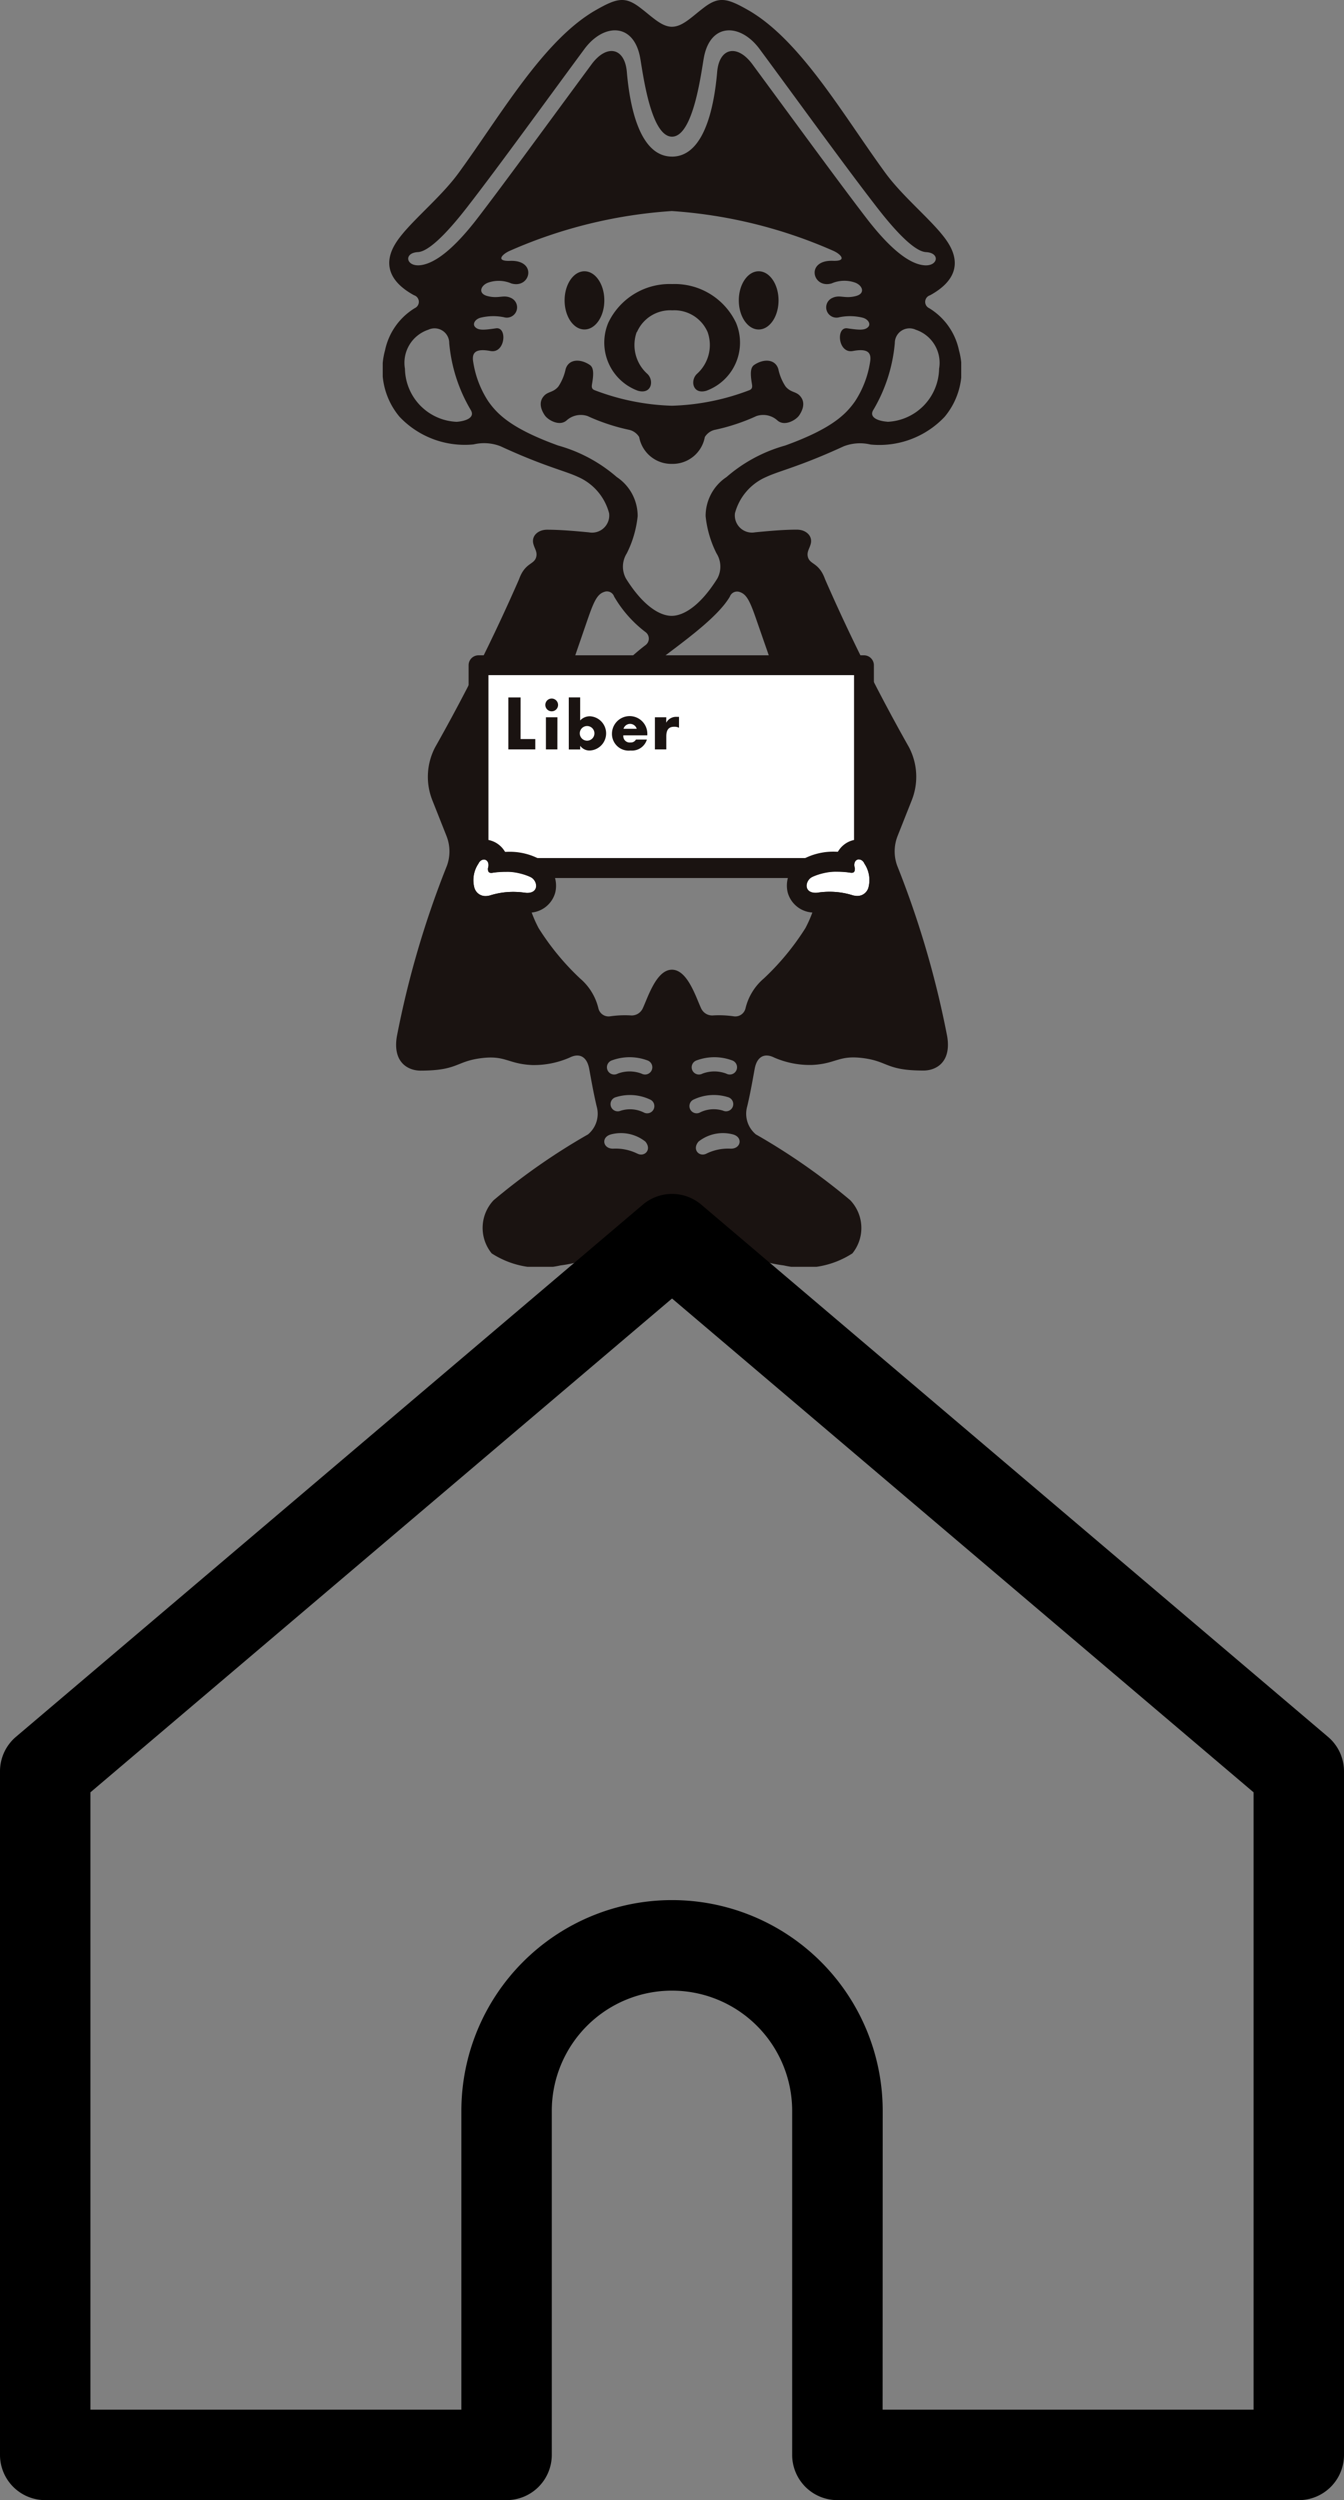 <svg xmlns="http://www.w3.org/2000/svg" xmlns:xlink="http://www.w3.org/1999/xlink" width="58.375" height="108.513" viewBox="0 0 58.375 108.513">
  <rect x="0" y="0" width="58.375" height="108.513" fill="#808080" stroke="none"/>
  <defs>
    <clipPath id="clip-path">
      <rect id="長方形_212" data-name="長方形 212" width="25.127" height="54.983" fill="none"/>
    </clipPath>
    <clipPath id="clip-path-2">
      <rect id="長方形_213" data-name="長方形 213" width="58.375" height="56.693" fill="none"/>
    </clipPath>
  </defs>
  <g id="グループ_100" data-name="グループ 100" transform="translate(-1548.625 -1210.197)">
    <g id="グループ_97" data-name="グループ 97" transform="translate(1565.248 1210.197)">
      <g id="グループ_96" data-name="グループ 96" clip-path="url(#clip-path)">
        <path id="パス_235" data-name="パス 235" d="M12.564,1.161c.463,0,.871-.444,1.406-.846.639-.479.995-.391,1.886.114C18.144,1.727,20,5,21.828,7.5c.835,1.146,2.251,2.232,2.765,3.1.468.787.34,1.582-.822,2.217a.3.3,0,0,0-.041.556,2.813,2.813,0,0,1,1.3,1.838,3.172,3.172,0,0,1-.627,2.883,3.9,3.9,0,0,1-3.215,1.2,1.964,1.964,0,0,0-1.17.079c-1.9.875-2.787,1.06-3.369,1.332a2.379,2.379,0,0,0-1.35,1.571.746.746,0,0,0,.876.828c.617-.06,1.272-.118,1.819-.115.392,0,.677.271.6.6-.049.212-.176.349-.133.561.077.372.483.24.75.988a79.755,79.755,0,0,0,3.641,7.284,2.758,2.758,0,0,1,.127,2.309l-.616,1.554a1.813,1.813,0,0,0-.019,1.285,40.893,40.893,0,0,1,2.175,7.422c.184,1.139-.512,1.475-1.032,1.473-1.613,0-1.519-.389-2.593-.536-1.1-.15-1.182.245-2.254.293A3.868,3.868,0,0,1,17,45.9c-.382-.192-.736-.083-.844.489-.057.3-.175,1.007-.323,1.625a1.165,1.165,0,0,0,.373,1.221,27.729,27.729,0,0,1,4.1,2.857A1.75,1.75,0,0,1,20.4,54.4a3.88,3.88,0,0,1-2.978.524c-2.112-.263-4.075-1.788-4.854-1.788s-2.742,1.525-4.854,1.788A3.881,3.881,0,0,1,4.732,54.4a1.751,1.751,0,0,1,.086-2.308,27.745,27.745,0,0,1,4.1-2.857,1.165,1.165,0,0,0,.373-1.221c-.147-.618-.266-1.323-.323-1.625-.108-.572-.462-.681-.844-.489a3.866,3.866,0,0,1-1.633.326c-1.072-.048-1.158-.443-2.254-.293-1.073.147-.979.533-2.593.536-.52,0-1.216-.334-1.032-1.473A40.916,40.916,0,0,1,2.79,37.572a1.812,1.812,0,0,0-.019-1.285l-.616-1.554a2.759,2.759,0,0,1,.127-2.309,79.813,79.813,0,0,0,3.64-7.284c.267-.747.673-.615.75-.988.044-.212-.083-.349-.133-.561-.078-.334.207-.6.6-.6.547,0,1.2.055,1.819.115a.746.746,0,0,0,.875-.828A2.379,2.379,0,0,0,8.484,20.7c-.582-.272-1.474-.457-3.369-1.332a1.965,1.965,0,0,0-1.17-.079,3.9,3.9,0,0,1-3.215-1.2A3.174,3.174,0,0,1,.1,15.208,2.814,2.814,0,0,1,1.4,13.37a.3.3,0,0,0-.041-.556C.2,12.18.068,11.384.536,10.6c.514-.864,1.93-1.95,2.765-3.1C5.127,5,6.985,1.727,9.271.43c.891-.506,1.248-.593,1.886-.114.535.4.944.846,1.407.846m0,5.636c1.443,0,1.843-2.284,1.962-3.674.091-1.062.876-1.223,1.534-.329,2.317,3.144,3.729,5.081,4.923,6.64,1.006,1.314,1.844,2,2.505,2.076.629.076.749-.535.11-.568-.435-.022-1.169-.7-2.131-1.942-1.376-1.771-3.453-4.648-5.1-6.875-.822-1.111-2.13-1.158-2.417.368-.111.589-.447,3.438-1.385,3.438s-1.275-2.849-1.386-3.438c-.287-1.526-1.594-1.48-2.417-.368C7.114,4.353,5.037,7.23,3.661,9c-.962,1.238-1.7,1.919-2.131,1.942-.638.033-.518.644.111.568.661-.08,1.5-.762,2.505-2.076,1.193-1.559,2.606-3.5,4.923-6.64.658-.893,1.443-.733,1.534.329.119,1.39.519,3.674,1.962,3.674m-.026,2.364a20.819,20.819,0,0,0-7.009,1.72c-.333.143-.653.465,0,.441,1.2-.044.89,1.226.055.98a1.394,1.394,0,0,0-1.022-.029c-.312.126-.436.469-.011.578.488.125.683-.071,1.008.076a.447.447,0,0,1-.3.841,2.313,2.313,0,0,0-.979.014c-.258.053-.389.267-.277.4.148.172.409.141.915.068s.406,1.107-.24.985-.822.068-.747.484a4.314,4.314,0,0,0,.653,1.7c.385.542.97,1.171,3.033,1.918a6.571,6.571,0,0,1,2.547,1.368,2.028,2.028,0,0,1,.908,1.7,4.642,4.642,0,0,1-.471,1.61,1.078,1.078,0,0,0-.039,1.092c.743,1.191,1.472,1.623,1.986,1.623s1.243-.432,1.986-1.623a1.078,1.078,0,0,0-.039-1.092,4.642,4.642,0,0,1-.471-1.61,2.028,2.028,0,0,1,.908-1.7,6.573,6.573,0,0,1,2.548-1.368c2.063-.746,2.648-1.376,3.033-1.918a4.314,4.314,0,0,0,.653-1.7c.075-.417-.1-.606-.747-.484s-.746-1.058-.24-.985.767.1.914-.068c.113-.131-.019-.345-.277-.4a2.313,2.313,0,0,0-.979-.014.447.447,0,0,1-.3-.841c.325-.147.519.049,1.008-.076.425-.109.3-.451-.011-.578A1.394,1.394,0,0,0,19.5,12.3c-.835.246-1.149-1.024.055-.98.65.024.33-.3,0-.441a20.817,20.817,0,0,0-7.009-1.72M3.809,17.77a6.861,6.861,0,0,1-.92-2.876.638.638,0,0,0-.913-.581,1.512,1.512,0,0,0-1.01,1.695,2.344,2.344,0,0,0,2.244,2.3c.346-.023.847-.166.6-.534m18.111.534a2.344,2.344,0,0,0,2.244-2.3,1.512,1.512,0,0,0-1.01-1.695.638.638,0,0,0-.913.581,6.861,6.861,0,0,1-.92,2.876c-.247.368.253.512.6.534M8.289,30.2A2.569,2.569,0,0,0,9.5,29.663c.581-.46,1.266-1.174,1.92-1.667a.35.35,0,0,0,0-.557,5.25,5.25,0,0,1-1.369-1.546.33.33,0,0,0-.437-.2c-.328.11-.466.466-.79,1.411-.289.843-.6,1.731-.9,2.639-.116.351.011.514.368.463m3.56-.756a12.244,12.244,0,0,1,4.931.672.323.323,0,0,0,.42-.4c-.3-.9-.609-1.778-.9-2.613-.324-.945-.462-1.3-.79-1.411a.336.336,0,0,0-.437.2c-.578.978-2.229,2.1-3.469,3.059-.4.307-.27.537.241.5m.684,4.841a13.907,13.907,0,0,0-5.313,1.053,1.78,1.78,0,0,0-1.039,1.494,5.653,5.653,0,0,0,.588,3.433,11.1,11.1,0,0,0,1.8,2.187,2.455,2.455,0,0,1,.8,1.3.454.454,0,0,0,.506.347,4.422,4.422,0,0,1,.882-.041.53.53,0,0,0,.531-.29c.228-.479.593-1.693,1.275-1.693s1.047,1.214,1.275,1.693a.53.53,0,0,0,.531.29,4.426,4.426,0,0,1,.883.041.455.455,0,0,0,.506-.347,2.453,2.453,0,0,1,.8-1.3,11.115,11.115,0,0,0,1.805-2.187,5.619,5.619,0,0,0,.591-3.4,1.782,1.782,0,0,0-1.025-1.493,13.82,13.82,0,0,0-5.394-1.091M11.245,46.6a.315.315,0,1,0,.243-.578,2.21,2.21,0,0,0-1.528,0,.315.315,0,1,0,.243.578,1.451,1.451,0,0,1,1.041,0m-.193,3.465c.313.172.654-.164.356-.517a1.706,1.706,0,0,0-1.5-.31c-.445.125-.339.642.121.616a2.129,2.129,0,0,1,1.019.211m.281-1.786a.313.313,0,1,0,.274-.561,2.054,2.054,0,0,0-1.467-.1.313.313,0,1,0,.194.593,1.349,1.349,0,0,1,1,.069M14.925,46.6a.315.315,0,1,0,.243-.578,2.209,2.209,0,0,0-1.527,0,.315.315,0,1,0,.243.578,1.452,1.452,0,0,1,1.041,0m.171,3.254c.46.026.566-.491.121-.616a1.706,1.706,0,0,0-1.5.31c-.3.353.043.689.355.517a2.13,2.13,0,0,1,1.019-.211m-.3-1.644a.313.313,0,1,0,.194-.593,2.054,2.054,0,0,0-1.467.1.313.313,0,1,0,.274.561,1.349,1.349,0,0,1,1-.069M12.564,20.134A1.419,1.419,0,0,0,13.99,18.97a.688.688,0,0,1,.455-.318,8.627,8.627,0,0,0,1.785-.593.921.921,0,0,1,.91.186c.31.283.815-.016.952-.221.23-.347.228-.64.015-.858-.172-.176-.395-.135-.607-.388a2.152,2.152,0,0,1-.317-.759c-.137-.448-.647-.451-1.046-.182-.162.109-.182.35-.1.833.026.145,0,.217-.109.264a10.18,10.18,0,0,1-3.367.676A10.182,10.182,0,0,1,9.2,16.934c-.113-.047-.134-.119-.109-.264.084-.483.065-.724-.1-.833-.4-.27-.91-.266-1.046.182a2.152,2.152,0,0,1-.317.759c-.212.253-.435.213-.607.388-.213.218-.215.512.016.858.137.205.642.5.952.221a.921.921,0,0,1,.91-.186,8.627,8.627,0,0,0,1.785.593.688.688,0,0,1,.455.318,1.419,1.419,0,0,0,1.426,1.164m-1.535-5.719a1.681,1.681,0,0,0,.461,1.81c.3.275.2.9-.4.737a2.223,2.223,0,0,1-1.293-2.955,2.949,2.949,0,0,1,2.773-1.678,2.949,2.949,0,0,1,2.773,1.678,2.223,2.223,0,0,1-1.293,2.955c-.6.167-.7-.462-.4-.737a1.681,1.681,0,0,0,.461-1.81,1.572,1.572,0,0,0-1.535-.945,1.572,1.572,0,0,0-1.535.945m6.15-1.377c0,.7-.387,1.263-.863,1.263s-.863-.566-.863-1.263.387-1.264.863-1.264.863.566.863,1.264M8.762,11.774c.477,0,.863.566.863,1.264S9.239,14.3,8.762,14.3,7.9,13.736,7.9,13.038s.386-1.264.863-1.264" transform="translate(0 0)" fill="#1a1311"/>
        <rect id="長方形_211" data-name="長方形 211" width="16.741" height="8.805" transform="translate(4.161 28.872)" fill="#fff"/>
        <path id="パス_236" data-name="パス 236" d="M30.152,108.635H13.411a.431.431,0,0,1-.431-.431V99.4a.431.431,0,0,1,.431-.431H30.152a.431.431,0,0,1,.431.431v8.8a.431.431,0,0,1-.431.431m-16.31-.862H29.721V99.83H13.842Z" transform="translate(-9.25 -70.527)" fill="#1a1311"/>
        <path id="パス_237" data-name="パス 237" d="M19.517,107.137h.639v.451H18.985v-2.256h.533Z" transform="translate(-13.529 -75.061)" fill="#1a1311"/>
        <path id="パス_238" data-name="パス 238" d="M25.128,105.779a.277.277,0,1,1-.277-.277.278.278,0,0,1,.277.277m-.03,1.93H24.6v-1.395H25.1Z" transform="translate(-17.512 -75.183)" fill="#1a1311"/>
        <path id="パス_239" data-name="パス 239" d="M28.119,105.331h.495v1a.573.573,0,0,1,.432-.182.745.745,0,0,1-.005,1.487.492.492,0,0,1-.421-.2h-.005v.155h-.495Zm.478,1.56a.318.318,0,0,0,.636,0,.318.318,0,0,0-.636,0" transform="translate(-20.038 -75.061)" fill="#1a1311"/>
        <path id="パス_240" data-name="パス 240" d="M36.181,109H35.14a.277.277,0,0,0,.31.31.247.247,0,0,0,.237-.128h.476a.676.676,0,0,1-.709.478.726.726,0,0,1-.808-.742.768.768,0,0,1,1.536.03Zm-.46-.285a.3.3,0,0,0-.574,0Z" transform="translate(-24.689 -77.084)" fill="#1a1311"/>
        <path id="パス_241" data-name="パス 241" d="M41.619,108.511h.005a.485.485,0,0,1,.451-.247h.1v.476a.4.4,0,0,0-.209-.046c-.275,0-.343.182-.343.421v.563h-.495v-1.395h.495Z" transform="translate(-29.306 -77.151)" fill="#1a1311"/>
        <path id="パス_242" data-name="パス 242" d="M14.319,130.184c-.008.139.033.217.179.2a2.821,2.821,0,0,1,1.681.187c.322.171.382.764-.284.672a3.368,3.368,0,0,0-1.492.123.515.515,0,0,1-.678-.352,1.28,1.28,0,0,1,.183-1.033c.155-.318.533-.174.412.207" transform="translate(-9.747 -92.499)" fill="#fff"/>
        <path id="パス_243" data-name="パス 243" d="M12,127.663c.137,0,.254.145.179.382-.007.124.025.2.135.2l.043,0a4.414,4.414,0,0,1,.609-.042,2.02,2.02,0,0,1,1.072.229c.3.159.372.682-.153.682a.956.956,0,0,1-.131-.01,3.519,3.519,0,0,0-.48-.033,3.32,3.32,0,0,0-1.012.156.948.948,0,0,1-.193.022.488.488,0,0,1-.485-.374,1.28,1.28,0,0,1,.183-1.033.271.271,0,0,1,.233-.174m0-.862h0A1.13,1.13,0,0,0,11,127.46a2.147,2.147,0,0,0-.216,1.715,1.34,1.34,0,0,0,1.292.933,1.8,1.8,0,0,0,.369-.04.834.834,0,0,0,.086-.023,2.463,2.463,0,0,1,.75-.115,2.661,2.661,0,0,1,.362.025,1.823,1.823,0,0,0,.249.018,1.188,1.188,0,0,0,1.214-.882,1.286,1.286,0,0,0-.608-1.4,2.785,2.785,0,0,0-1.525-.357h-.049a1.1,1.1,0,0,0-.067-.1A1.058,1.058,0,0,0,12,126.8" transform="translate(-7.61 -90.361)" fill="#1a1311"/>
        <path id="パス_244" data-name="パス 244" d="M66.568,129.976a1.282,1.282,0,0,1,.184,1.033.515.515,0,0,1-.678.352,3.369,3.369,0,0,0-1.493-.123c-.666.092-.607-.5-.284-.672a2.822,2.822,0,0,1,1.681-.187c.146.021.187-.057.179-.2-.121-.381.257-.525.412-.207" transform="translate(-45.653 -92.499)" fill="#fff"/>
        <path id="パス_245" data-name="パス 245" d="M64.2,127.663a.271.271,0,0,1,.233.174,1.28,1.28,0,0,1,.183,1.033.488.488,0,0,1-.485.374.948.948,0,0,1-.193-.022,3.32,3.32,0,0,0-1.012-.156,3.522,3.522,0,0,0-.48.033.957.957,0,0,1-.131.01c-.525,0-.452-.523-.153-.682a2.02,2.02,0,0,1,1.072-.229,4.414,4.414,0,0,1,.609.042l.043,0c.111,0,.143-.076.135-.2-.075-.237.042-.382.179-.382m0-.862h0a1.058,1.058,0,0,0-.85.433,1.136,1.136,0,0,0-.067.1h-.049a2.785,2.785,0,0,0-1.525.357,1.286,1.286,0,0,0-.608,1.4,1.188,1.188,0,0,0,1.214.882,1.824,1.824,0,0,0,.249-.018,2.661,2.661,0,0,1,.362-.025,2.463,2.463,0,0,1,.75.115.82.82,0,0,0,.086.023,1.794,1.794,0,0,0,.369.04,1.34,1.34,0,0,0,1.292-.933,2.146,2.146,0,0,0-.216-1.715A1.129,1.129,0,0,0,64.2,126.8" transform="translate(-43.514 -90.361)" fill="#1a1311"/>
      </g>
    </g>
    <g id="グループ_99" data-name="グループ 99" transform="translate(1548.625 1262.017)">
      <g id="グループ_98" data-name="グループ 98" clip-path="url(#clip-path-2)">
        <path id="パス_246" data-name="パス 246" d="M56.411,56.693H36.371a1.964,1.964,0,0,1-1.964-1.964V39.8a5.22,5.22,0,1,0-10.441,0V54.73A1.964,1.964,0,0,1,22,56.693H1.964A1.964,1.964,0,0,1,0,54.73V25.063a1.965,1.965,0,0,1,.693-1.5L27.919.466a1.964,1.964,0,0,1,2.541,0l27.222,23.1a1.964,1.964,0,0,1,.693,1.5V54.73a1.964,1.964,0,0,1-1.964,1.964M38.335,52.766H54.447V25.972L29.189,4.539,3.928,25.972V52.766H20.039V39.8a9.148,9.148,0,1,1,18.3,0Z" transform="translate(0 0)"/>
      </g>
    </g>
  </g>
</svg>
